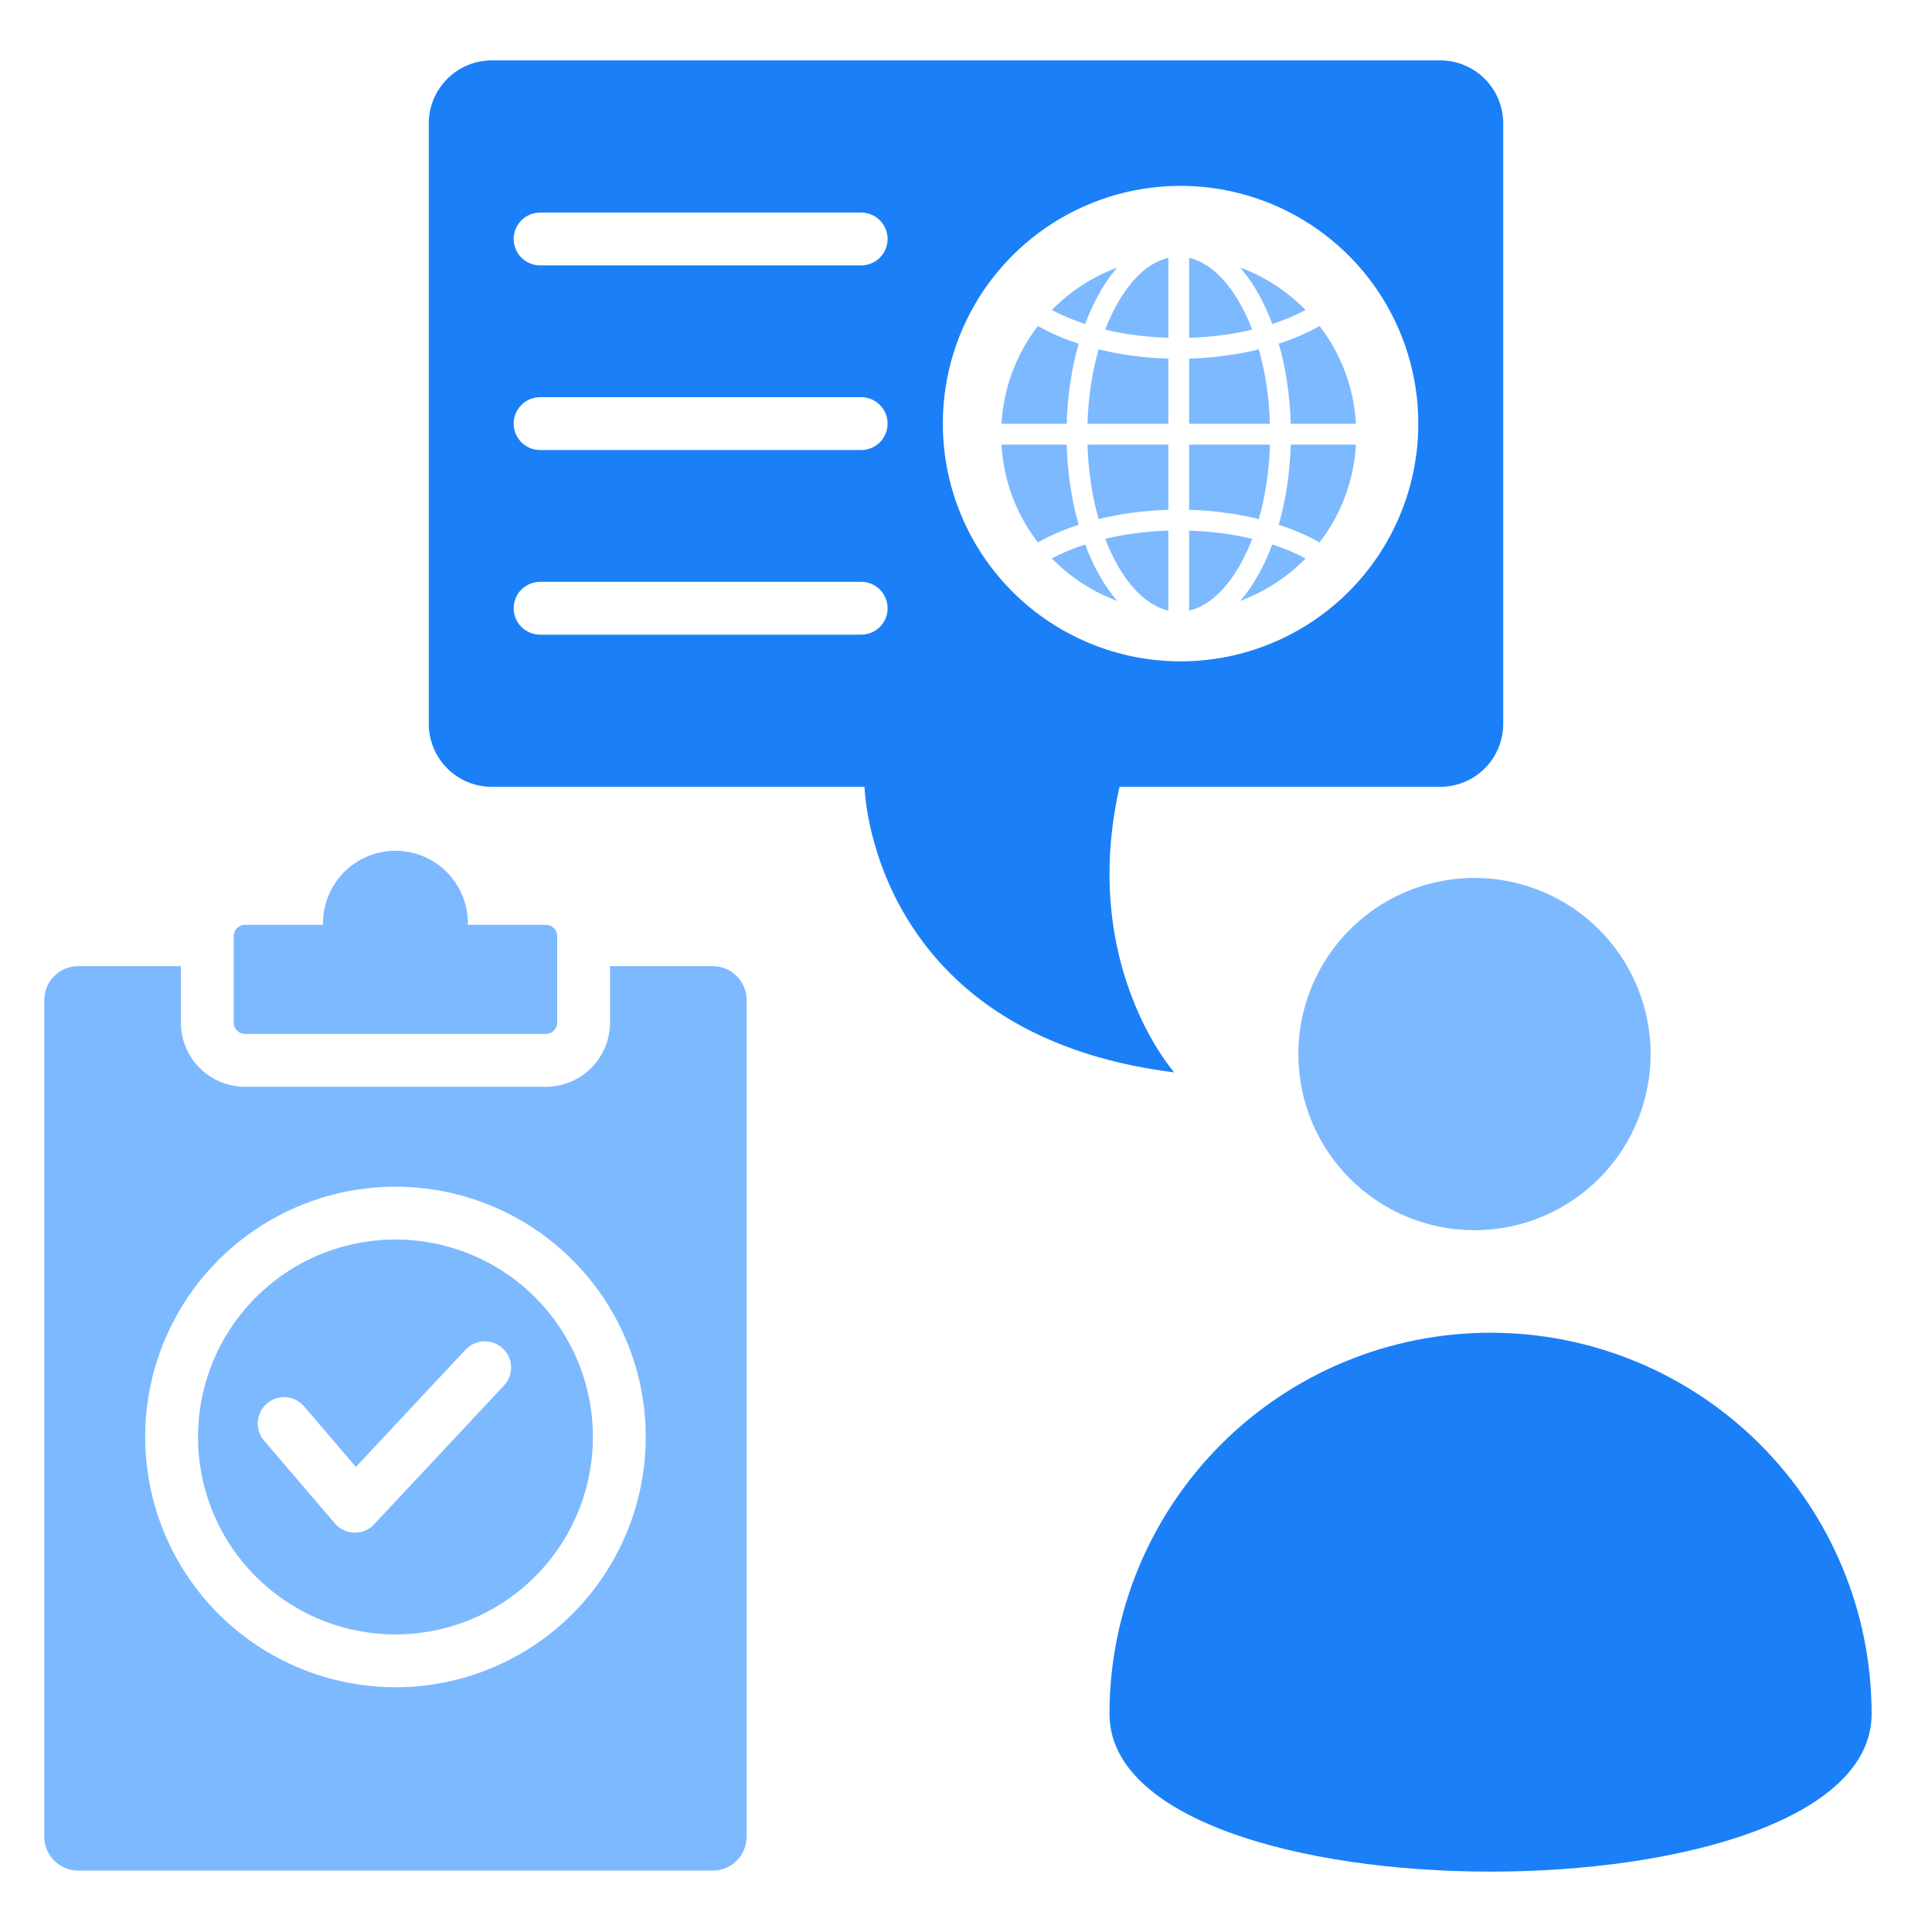 <svg width="60" height="60" viewBox="0 0 60 60" fill="none" xmlns="http://www.w3.org/2000/svg">
<path fill-rule="evenodd" clip-rule="evenodd" d="M58.125 53.223C58.125 59.759 34.456 59.759 34.456 53.223C34.456 50.084 35.703 47.074 37.922 44.855C40.142 42.635 43.152 41.389 46.29 41.389C49.429 41.389 52.439 42.635 54.659 44.855C56.878 47.074 58.125 50.084 58.125 53.223ZM44.73 1.875H15.271C14.753 1.876 14.256 2.082 13.89 2.448C13.524 2.815 13.317 3.311 13.316 3.829V22.482C13.317 23 13.524 23.497 13.89 23.863C14.256 24.229 14.752 24.436 15.271 24.437H26.849C26.849 24.437 27.008 32.121 36.467 33.304C36.467 33.304 33.511 29.981 34.768 24.437H44.73C45.248 24.436 45.744 24.229 46.111 23.863C46.477 23.497 46.683 23 46.684 22.482V3.829C46.683 3.311 46.477 2.815 46.11 2.448C45.744 2.082 45.248 1.876 44.73 1.875ZM26.745 19.71H16.773C16.556 19.71 16.347 19.623 16.193 19.47C16.039 19.316 15.953 19.107 15.953 18.89C15.953 18.672 16.039 18.463 16.193 18.309C16.347 18.156 16.556 18.069 16.773 18.069H26.745C26.962 18.069 27.171 18.156 27.325 18.309C27.479 18.463 27.565 18.672 27.565 18.89C27.565 19.107 27.479 19.316 27.325 19.47C27.171 19.623 26.962 19.71 26.745 19.71ZM26.745 13.976H16.773C16.556 13.976 16.347 13.89 16.193 13.736C16.039 13.582 15.953 13.373 15.953 13.156C15.953 12.938 16.039 12.73 16.193 12.576C16.347 12.422 16.556 12.335 16.773 12.335H26.745C26.962 12.335 27.171 12.422 27.325 12.576C27.479 12.73 27.565 12.938 27.565 13.156C27.565 13.373 27.479 13.582 27.325 13.736C27.171 13.89 26.962 13.976 26.745 13.976ZM26.745 8.242H16.773C16.556 8.242 16.347 8.156 16.193 8.002C16.039 7.848 15.953 7.64 15.953 7.422C15.953 7.205 16.039 6.996 16.193 6.842C16.347 6.688 16.556 6.602 16.773 6.602H26.745C26.962 6.602 27.171 6.688 27.325 6.842C27.479 6.996 27.565 7.205 27.565 7.422C27.565 7.64 27.479 7.848 27.325 8.002C27.171 8.156 26.962 8.242 26.745 8.242ZM36.664 20.539C35.203 20.539 33.776 20.106 32.562 19.295C31.347 18.483 30.401 17.33 29.842 15.981C29.283 14.632 29.137 13.147 29.422 11.715C29.707 10.283 30.41 8.967 31.443 7.935C32.476 6.902 33.791 6.199 35.224 5.914C36.656 5.629 38.141 5.776 39.49 6.335C40.839 6.894 41.992 7.84 42.803 9.054C43.614 10.268 44.047 11.696 44.047 13.156C44.047 15.114 43.269 16.992 41.884 18.377C40.5 19.761 38.622 20.539 36.664 20.539Z" fill="#1B80F7"/>
<path fill-rule="evenodd" clip-rule="evenodd" d="M16.952 28.721C17.046 28.721 17.135 28.758 17.201 28.824C17.267 28.89 17.304 28.979 17.304 29.072V31.759C17.304 31.852 17.267 31.941 17.201 32.007C17.135 32.073 17.046 32.11 16.952 32.111H7.609C7.516 32.11 7.427 32.073 7.361 32.007C7.295 31.941 7.258 31.852 7.258 31.759V29.072C7.258 28.979 7.295 28.89 7.361 28.824C7.427 28.758 7.516 28.721 7.609 28.721H10.032C10.025 28.421 10.079 28.123 10.189 27.845C10.299 27.566 10.463 27.312 10.673 27.098C10.883 26.884 11.133 26.714 11.409 26.598C11.685 26.482 11.982 26.422 12.281 26.422C12.581 26.422 12.877 26.482 13.153 26.598C13.43 26.714 13.68 26.884 13.889 27.098C14.099 27.312 14.263 27.566 14.373 27.845C14.484 28.123 14.537 28.421 14.531 28.721L16.952 28.721ZM40.321 32.735C40.321 31.654 40.642 30.596 41.243 29.696C41.844 28.797 42.698 28.096 43.698 27.682C44.697 27.268 45.797 27.16 46.858 27.371C47.919 27.582 48.894 28.103 49.659 28.867C50.424 29.633 50.944 30.607 51.156 31.668C51.367 32.729 51.258 33.829 50.844 34.828C50.43 35.828 49.729 36.682 48.83 37.283C47.93 37.884 46.873 38.205 45.791 38.205C45.072 38.205 44.361 38.064 43.697 37.789C43.034 37.514 42.431 37.111 41.923 36.603C41.415 36.095 41.012 35.492 40.737 34.829C40.462 34.165 40.321 33.454 40.321 32.735ZM12.281 38.494C11.068 38.494 9.883 38.854 8.874 39.527C7.866 40.201 7.08 41.159 6.616 42.279C6.152 43.4 6.03 44.633 6.267 45.822C6.503 47.012 7.087 48.105 7.945 48.962C8.803 49.82 9.895 50.404 11.085 50.641C12.274 50.877 13.507 50.756 14.628 50.292C15.748 49.828 16.706 49.041 17.38 48.033C18.054 47.025 18.413 45.839 18.413 44.626C18.413 43.821 18.255 43.023 17.947 42.279C17.638 41.535 17.187 40.859 16.617 40.29C16.048 39.721 15.372 39.269 14.628 38.961C13.884 38.653 13.086 38.494 12.281 38.494ZM15.652 43.029L11.659 47.295C11.583 47.389 11.488 47.464 11.38 47.516C11.272 47.568 11.154 47.596 11.034 47.598C10.914 47.599 10.795 47.575 10.686 47.525C10.577 47.476 10.479 47.403 10.401 47.312L8.196 44.734C8.057 44.569 7.989 44.356 8.007 44.141C8.024 43.925 8.126 43.726 8.29 43.586C8.454 43.445 8.667 43.376 8.882 43.391C9.097 43.407 9.298 43.507 9.439 43.67L11.052 45.556L14.46 41.914C14.608 41.756 14.813 41.663 15.029 41.656C15.246 41.649 15.456 41.728 15.614 41.876C15.772 42.023 15.865 42.228 15.872 42.444C15.879 42.661 15.8 42.871 15.652 43.029ZM22.134 30.004H18.945V31.759C18.944 32.287 18.734 32.793 18.361 33.167C17.987 33.541 17.481 33.751 16.952 33.751H7.609C7.081 33.751 6.575 33.541 6.201 33.167C5.828 32.793 5.618 32.287 5.617 31.759V30.004H2.428C2.149 30.004 1.882 30.115 1.684 30.313C1.487 30.51 1.376 30.778 1.375 31.057V57.04C1.376 57.319 1.487 57.587 1.684 57.784C1.882 57.982 2.149 58.093 2.428 58.093H22.134C22.413 58.093 22.681 57.982 22.878 57.784C23.076 57.587 23.187 57.319 23.187 57.04V31.057C23.187 30.778 23.076 30.51 22.878 30.313C22.681 30.115 22.413 30.004 22.134 30.004ZM12.281 52.399C10.744 52.399 9.241 51.943 7.963 51.089C6.685 50.235 5.688 49.021 5.1 47.601C4.512 46.18 4.358 44.618 4.658 43.11C4.957 41.602 5.698 40.217 6.785 39.13C7.872 38.043 9.257 37.303 10.765 37.003C12.272 36.703 13.835 36.857 15.256 37.445C16.676 38.033 17.89 39.029 18.744 40.308C19.598 41.586 20.054 43.089 20.054 44.626C20.054 46.688 19.235 48.664 17.777 50.122C16.32 51.58 14.343 52.399 12.281 52.399Z" fill="#7DB9FF"/>
<g clip-path="url(#clip0_1953_22218)">
<path d="M33.127 13.808H31.102C31.165 14.92 31.558 15.97 32.233 16.845C32.612 16.63 33.039 16.447 33.499 16.297C33.28 15.531 33.153 14.686 33.127 13.808ZM33.127 13.162C33.153 12.284 33.28 11.439 33.499 10.674C33.039 10.524 32.612 10.34 32.233 10.125C31.558 11 31.165 12.05 31.102 13.162H33.127ZM34.655 9.511C34.532 9.738 34.422 9.98 34.323 10.236C34.936 10.383 35.599 10.47 36.284 10.491V8.008C35.681 8.146 35.112 8.667 34.655 9.511ZM36.929 8.008V10.491C37.613 10.47 38.276 10.383 38.889 10.236C38.791 9.98 38.68 9.738 38.557 9.511C38.1 8.667 37.531 8.146 36.929 8.008ZM39.093 10.85C38.416 11.016 37.683 11.115 36.929 11.137V13.162H39.439C39.415 12.343 39.296 11.557 39.093 10.85ZM33.7 16.909C33.327 17.03 32.98 17.175 32.666 17.343C32.68 17.356 32.693 17.37 32.707 17.384C33.281 17.958 33.959 18.39 34.699 18.662C34.478 18.409 34.273 18.109 34.087 17.766C33.943 17.499 33.814 17.212 33.7 16.909ZM39.512 10.062C39.885 9.94 40.232 9.795 40.546 9.628C40.532 9.614 40.519 9.6 40.505 9.586C39.931 9.012 39.253 8.581 38.514 8.309C38.734 8.562 38.939 8.861 39.125 9.204C39.269 9.471 39.398 9.758 39.512 10.062ZM40.085 13.808C40.06 14.686 39.932 15.531 39.713 16.297C40.174 16.447 40.6 16.63 40.979 16.845C41.654 15.97 42.047 14.92 42.111 13.808H40.085V13.808ZM39.512 16.909C39.398 17.212 39.269 17.499 39.125 17.766C38.939 18.109 38.734 18.409 38.514 18.662C39.253 18.39 39.931 17.958 40.505 17.384C40.519 17.37 40.532 17.356 40.546 17.343C40.232 17.175 39.885 17.03 39.512 16.909ZM33.7 10.062C33.814 9.758 33.943 9.471 34.087 9.204C34.273 8.861 34.478 8.562 34.699 8.309C33.959 8.581 33.281 9.012 32.707 9.586C32.693 9.6 32.68 9.614 32.666 9.628C32.98 9.795 33.327 9.94 33.7 10.062ZM39.713 10.674C39.932 11.439 40.06 12.284 40.085 13.162H42.111C42.047 12.05 41.654 11 40.979 10.125C40.6 10.34 40.174 10.524 39.713 10.674ZM36.284 13.162V11.137C35.529 11.115 34.797 11.016 34.119 10.85C33.916 11.557 33.798 12.343 33.773 13.162H36.284V13.162ZM36.929 13.808V15.833C37.683 15.855 38.416 15.954 39.093 16.12C39.296 15.413 39.415 14.627 39.439 13.808H36.929V13.808ZM38.557 17.459C38.68 17.233 38.791 16.99 38.889 16.734C38.276 16.587 37.613 16.5 36.929 16.479V18.962C37.531 18.824 38.1 18.303 38.557 17.459ZM36.284 18.962V16.479C35.599 16.5 34.936 16.587 34.323 16.734C34.422 16.99 34.532 17.233 34.655 17.459C35.112 18.303 35.681 18.824 36.284 18.962ZM36.284 13.808H33.773C33.798 14.627 33.916 15.413 34.119 16.12C34.797 15.954 35.529 15.855 36.284 15.833V13.808Z" fill="#7DB9FF"/>
</g>
<defs>
<clipPath id="clip0_1953_22218">
<rect width="11.009" height="11.009" fill="white" transform="translate(31.102 7.98)"/>
</clipPath>
</defs>
</svg>
